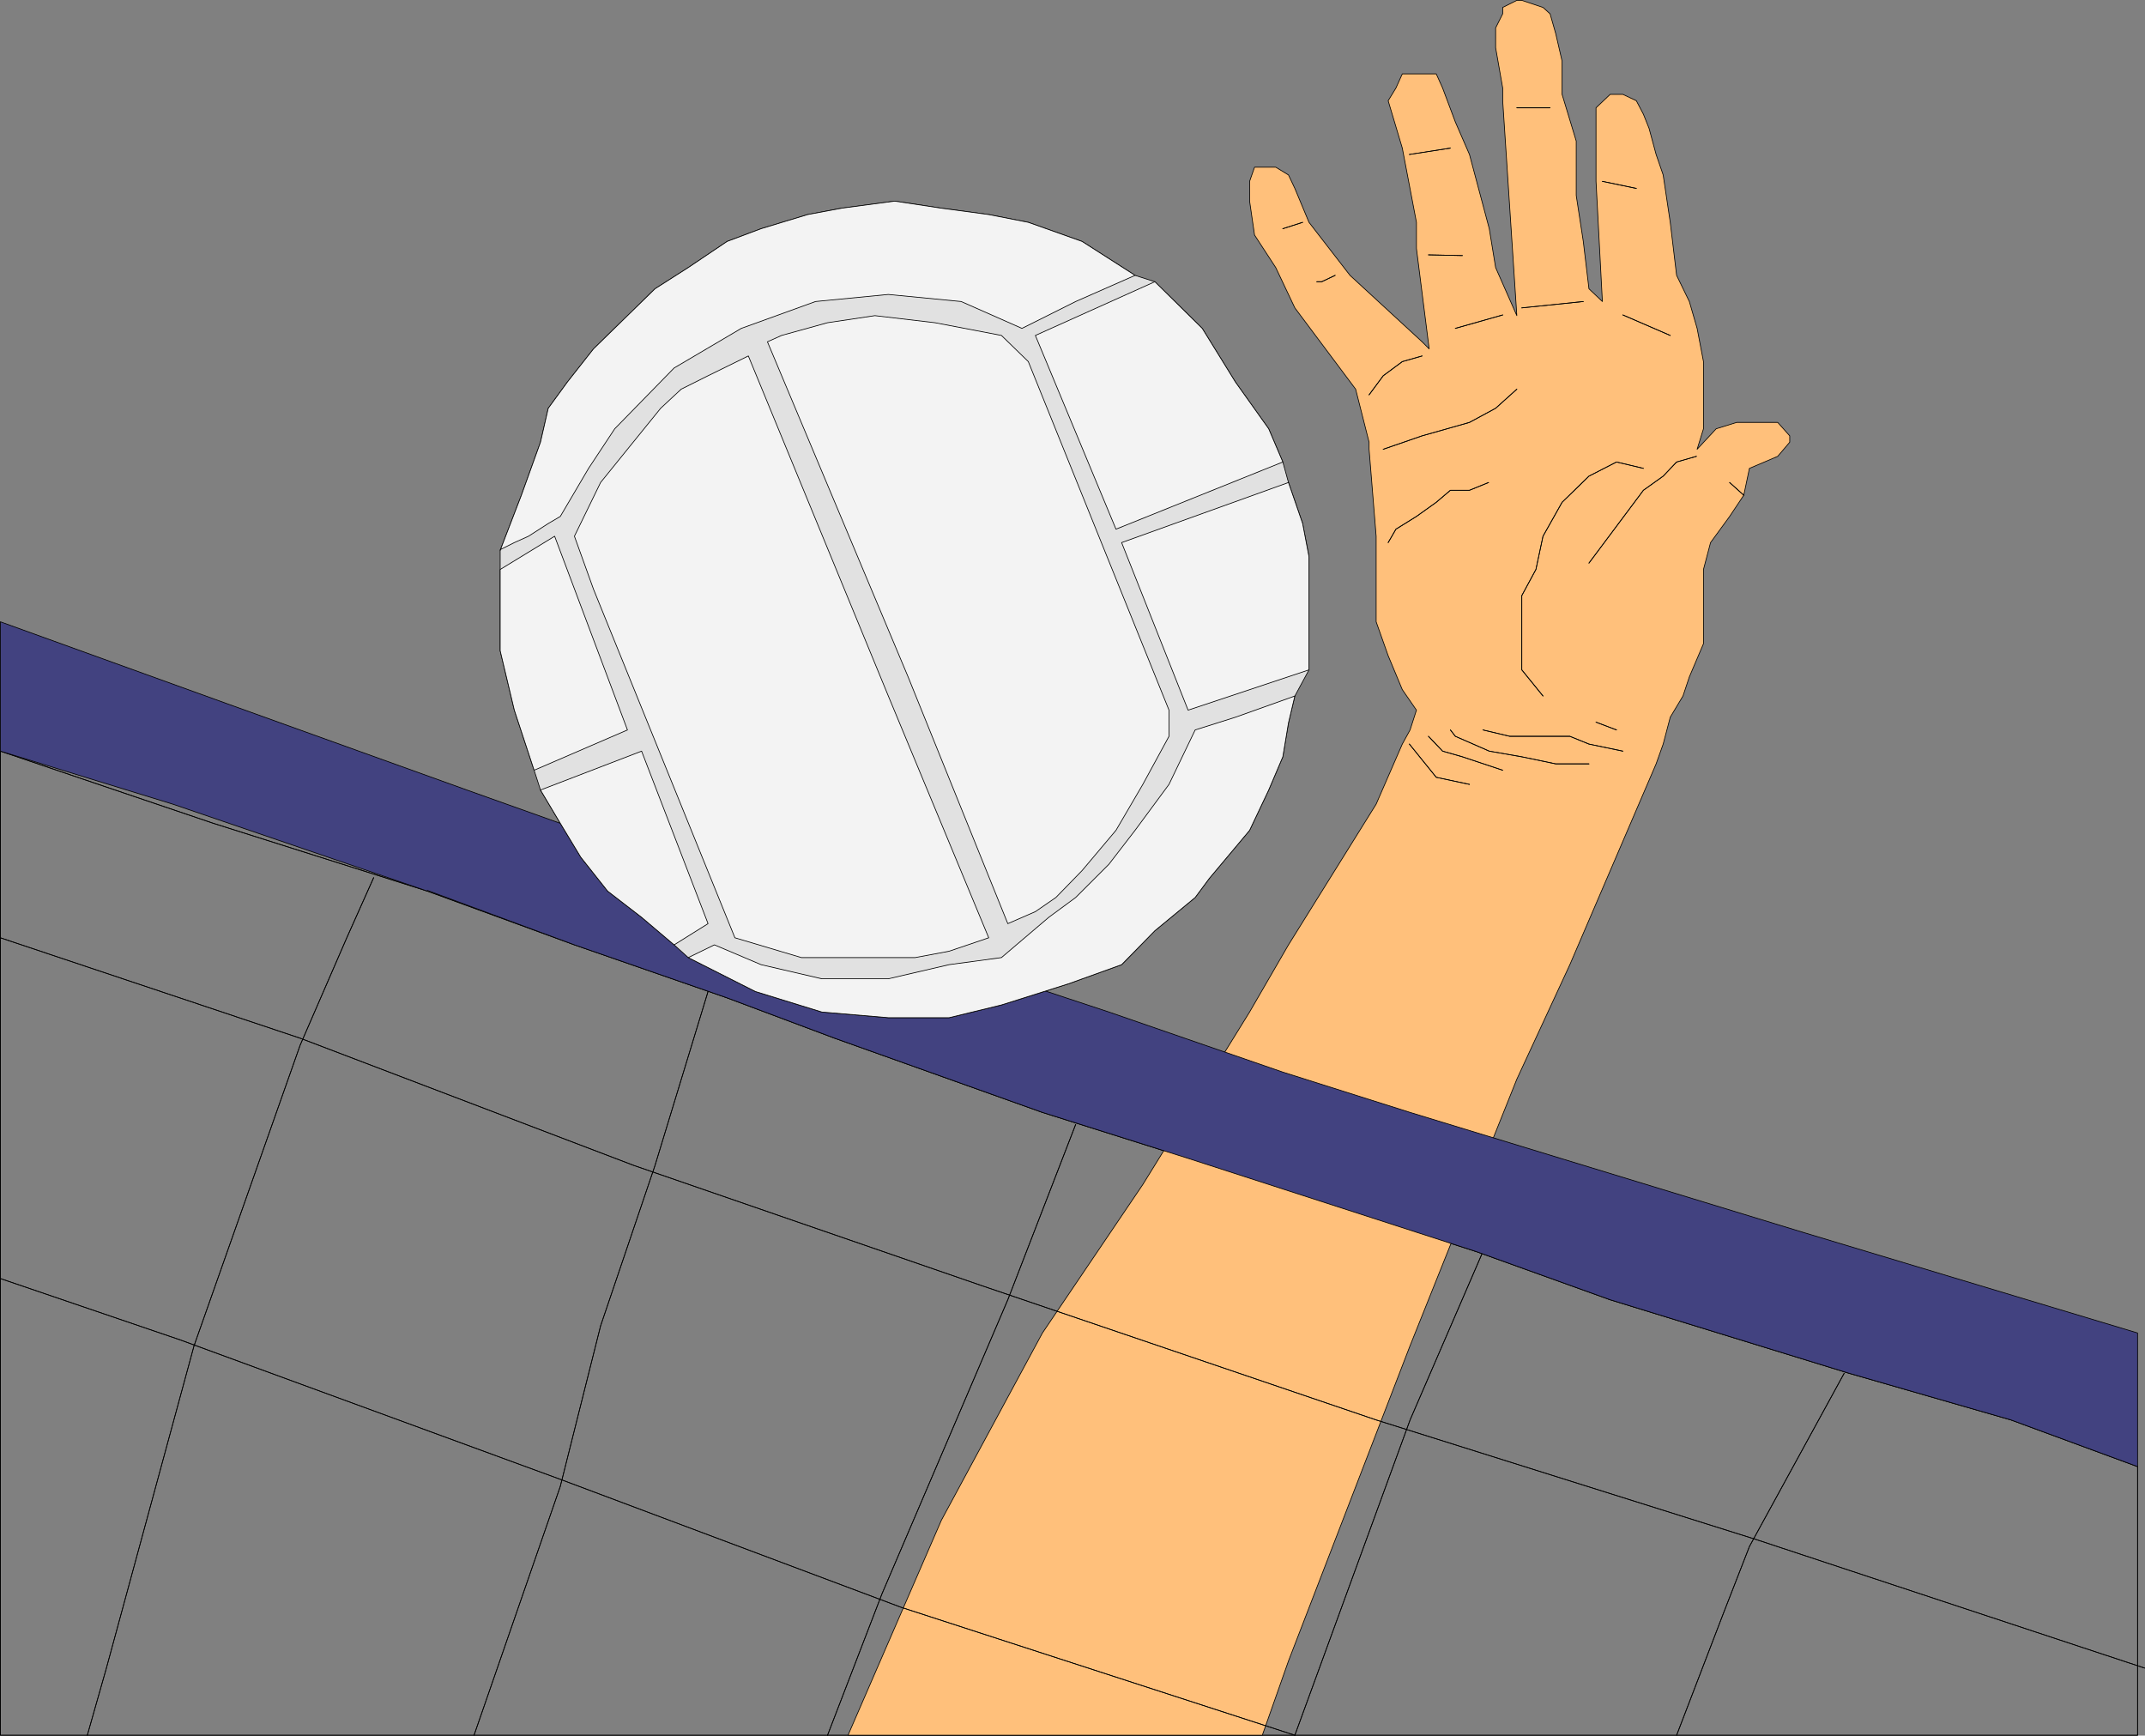 <?xml version="1.0" encoding="UTF-8" standalone="no"?>
<svg
   version="1.0"
   width="129.724mm"
   height="104.948mm"
   id="svg78"
   sodipodi:docname="Equipment 3.wmf"
   xmlns:inkscape="http://www.inkscape.org/namespaces/inkscape"
   xmlns:sodipodi="http://sodipodi.sourceforge.net/DTD/sodipodi-0.dtd"
   xmlns="http://www.w3.org/2000/svg"
   xmlns:svg="http://www.w3.org/2000/svg">
  <rect width="100%" height="100%" fill="#808080" stroke="none"/>
  <sodipodi:namedview
     id="namedview78"
     pagecolor="#ffffff"
     bordercolor="#000000"
     borderopacity="0.25"
     inkscape:showpageshadow="2"
     inkscape:pageopacity="0.0"
     inkscape:pagecheckerboard="0"
     inkscape:deskcolor="#d1d1d1"
     inkscape:document-units="mm" />
  <defs
     id="defs1">
    <pattern
       id="WMFhbasepattern"
       patternUnits="userSpaceOnUse"
       width="6"
       height="6"
       x="0"
       y="0" />
  </defs>
  <path
     style="fill:none;stroke:#000000;stroke-width:0.162px;stroke-linecap:round;stroke-linejoin:round;stroke-miterlimit:4;stroke-dasharray:none;stroke-opacity:1"
     d="M 0.081,171.668 48.722,188.148 97.687,203.659 l 33.613,12.279 34.906,12.118 24.563,9.209 47.51,16.965 33.29,10.502 65.933,21.327 30.542,10.987 54.621,16.803 37.006,10.664 28.926,10.664 v 61.397 H 0.081 V 171.668"
     id="path1" />
  <path
     style="fill:none;stroke:#000000;stroke-width:0.162px;stroke-linecap:round;stroke-linejoin:round;stroke-miterlimit:4;stroke-dasharray:none;stroke-opacity:1"
     d="M 0.081,171.668 48.722,188.148 97.687,203.659 l 33.613,12.279 34.906,12.118 24.563,9.209 47.51,16.965 33.29,10.502 65.933,21.327 30.542,10.987 54.621,16.803 37.006,10.664 28.926,10.664 v 61.397 H 0.081 V 171.668"
     id="path2" />
  <path
     style="fill:#ffc07b;fill-opacity:1;fill-rule:evenodd;stroke:none"
     d="m 346.712,246.637 12.12,-26.174 19.715,-45.886 1.616,-4.524 1.616,-6.14 2.909,-4.847 1.454,-4.362 3.232,-7.594 v -16.965 l 1.616,-6.14 4.363,-5.978 3.232,-4.847 1.293,-6.14 6.464,-2.747 2.747,-3.231 v -1.454 l -2.747,-3.07 h -9.373 l -4.686,1.454 -4.363,4.686 1.454,-4.686 v -15.349 l -1.454,-7.594 -1.778,-6.14 -2.909,-5.978 -1.454,-12.118 -1.616,-10.825 -1.616,-4.686 -1.616,-5.978 -1.293,-3.231 -1.616,-3.07 -3.07,-1.454 h -2.909 l -3.232,3.07 v 16.803 l 1.454,27.467 -3.07,-2.908 -1.293,-10.825 -1.616,-10.502 V 32.233 L 357.055,21.57 v -7.594 l -1.454,-6.301 -1.293,-4.524 -1.616,-1.454 -4.848,-1.616 h -1.131 l -3.232,1.616 v 1.454 l -1.616,3.231 V 10.906 l 1.616,9.209 v 2.908 l 3.232,49.117 -4.848,-10.987 -1.454,-8.886 -4.525,-16.965 -3.232,-7.432 -2.909,-7.755 -1.454,-3.231 h -7.757 l -1.454,3.231 -1.778,2.908 3.232,10.825 3.232,16.965 v 5.978 l 2.909,22.943 -1.616,-1.616 -16.483,-15.188 -9.373,-12.118 -3.232,-7.755 -1.454,-3.07 -2.909,-1.777 h -4.848 l -1.131,3.231 v 4.524 l 1.131,7.755 4.848,7.432 4.363,9.209 13.898,18.581 3.07,12.118 v 1.616 l 1.616,19.873 v 19.55 l 2.747,7.755 3.232,7.755 3.232,4.686 -1.454,4.524 -1.778,3.231 -5.979,13.733 -20.038,32.152 -8.888,15.349 -24.402,39.423 -22.947,33.93 -23.109,42.816 -21.331,49.117 h 94.697 l 5.979,-16.965 27.795,-72.06 24.402,-60.912 z"
     id="path3" />
  <path
     style="fill:none;stroke:#000000;stroke-width:0.162px;stroke-linecap:round;stroke-linejoin:round;stroke-miterlimit:4;stroke-dasharray:none;stroke-opacity:1"
     d="m 346.712,246.637 12.12,-26.174 19.715,-45.886 1.616,-4.524 1.616,-6.14 2.909,-4.847 1.454,-4.362 3.232,-7.594 v -16.965 l 1.616,-6.14 4.363,-5.978 3.232,-4.847 1.293,-6.14 6.464,-2.747 2.747,-3.231 v -1.454 l -2.747,-3.07 h -9.373 l -4.686,1.454 -4.363,4.686 1.454,-4.686 v -15.349 l -1.454,-7.594 -1.778,-6.14 -2.909,-5.978 -1.454,-12.118 -1.616,-10.825 -1.616,-4.686 -1.616,-5.978 -1.293,-3.231 -1.616,-3.07 -3.07,-1.454 h -2.909 l -3.232,3.07 v 16.803 l 1.454,27.467 -3.07,-2.908 -1.293,-10.825 -1.616,-10.502 V 32.233 L 357.055,21.57 v -7.594 l -1.454,-6.301 -1.293,-4.524 -1.616,-1.454 -4.848,-1.616 h -1.131 l -3.232,1.616 v 1.454 l -1.616,3.231 V 10.906 l 1.616,9.209 v 2.908 l 3.232,49.117 -4.848,-10.987 -1.454,-8.886 -4.525,-16.965 -3.232,-7.432 -2.909,-7.755 -1.454,-3.231 h -7.757 l -1.454,3.231 -1.778,2.908 3.232,10.825 3.232,16.965 v 5.978 l 2.909,22.943 -1.616,-1.616 -16.483,-15.188 -9.373,-12.118 -3.232,-7.755 -1.454,-3.07 -2.909,-1.777 h -4.848 l -1.131,3.231 v 4.524 l 1.131,7.755 4.848,7.432 4.363,9.209 13.898,18.581 3.07,12.118 v 1.616 l 1.616,19.873 v 19.55 l 2.747,7.755 3.232,7.755 3.232,4.686 -1.454,4.524 -1.778,3.231 -5.979,13.733 -20.038,32.152 -8.888,15.349 -24.402,39.423 -22.947,33.93 -23.109,42.816 -21.331,49.117 h 94.697 l 5.979,-16.965 27.795,-72.06 24.402,-60.912 v 0"
     id="path4" />
  <path
     style="fill:none;stroke:#000000;stroke-width:0.162px;stroke-linecap:round;stroke-linejoin:round;stroke-miterlimit:4;stroke-dasharray:none;stroke-opacity:1"
     d="m 108.353,396.574 19.715,-56.873 9.211,-36.676 12.443,-36.676 12.12,-39.746"
     id="path5" />
  <path
     style="fill:none;stroke:#000000;stroke-width:0.162px;stroke-linecap:round;stroke-linejoin:round;stroke-miterlimit:4;stroke-dasharray:none;stroke-opacity:1"
     d="m 108.353,396.574 19.715,-56.873 9.211,-36.676 12.443,-36.676 12.12,-39.746"
     id="path6" />
  <path
     style="fill:none;stroke:#000000;stroke-width:0.162px;stroke-linecap:round;stroke-linejoin:round;stroke-miterlimit:4;stroke-dasharray:none;stroke-opacity:1"
     d="m 383.234,396.574 10.666,-27.79 5.979,-15.349 21.654,-39.585"
     id="path7" />
  <path
     style="fill:none;stroke:#000000;stroke-width:0.162px;stroke-linecap:round;stroke-linejoin:round;stroke-miterlimit:4;stroke-dasharray:none;stroke-opacity:1"
     d="m 383.234,396.574 10.666,-27.79 5.979,-15.349 21.654,-39.585"
     id="path8" />
  <path
     style="fill:none;stroke:#000000;stroke-width:0.162px;stroke-linecap:round;stroke-linejoin:round;stroke-miterlimit:4;stroke-dasharray:none;stroke-opacity:1"
     d="m 189.153,396.574 12.443,-32.314 28.765,-67.213 15.514,-40.069"
     id="path9" />
  <path
     style="fill:none;stroke:#000000;stroke-width:0.162px;stroke-linecap:round;stroke-linejoin:round;stroke-miterlimit:4;stroke-dasharray:none;stroke-opacity:1"
     d="m 189.153,396.574 12.443,-32.314 28.765,-67.213 15.514,-40.069"
     id="path10" />
  <path
     style="fill:none;stroke:#000000;stroke-width:0.162px;stroke-linecap:round;stroke-linejoin:round;stroke-miterlimit:4;stroke-dasharray:none;stroke-opacity:1"
     d="m 295.97,396.574 26.341,-72.06 16.645,-38.454"
     id="path11" />
  <path
     style="fill:none;stroke:#000000;stroke-width:0.162px;stroke-linecap:round;stroke-linejoin:round;stroke-miterlimit:4;stroke-dasharray:none;stroke-opacity:1"
     d="m 295.97,396.574 26.341,-72.06 16.645,-38.454"
     id="path12" />
  <path
     style="fill:none;stroke:#000000;stroke-width:0.162px;stroke-linecap:round;stroke-linejoin:round;stroke-miterlimit:4;stroke-dasharray:none;stroke-opacity:1"
     d="M 85.406,200.589 79.265,214.323 68.599,238.881 44.359,307.548 24.321,381.224 19.958,396.574"
     id="path13" />
  <path
     style="fill:none;stroke:#000000;stroke-width:0.162px;stroke-linecap:round;stroke-linejoin:round;stroke-miterlimit:4;stroke-dasharray:none;stroke-opacity:1"
     d="M 85.406,200.589 79.265,214.323 68.599,238.881 44.359,307.548 24.321,381.224 19.958,396.574"
     id="path14" />
  <path
     style="fill:none;stroke:#000000;stroke-width:0.162px;stroke-linecap:round;stroke-linejoin:round;stroke-miterlimit:4;stroke-dasharray:none;stroke-opacity:1"
     d="m 352.692,159.066 -4.848,-5.978 v -16.965 l 3.232,-5.978 1.616,-7.594 4.363,-7.755 6.141,-5.978 6.302,-3.231 6.141,1.454 -6.141,-1.454"
     id="path15" />
  <path
     style="fill:none;stroke:#000000;stroke-width:0.162px;stroke-linecap:round;stroke-linejoin:round;stroke-miterlimit:4;stroke-dasharray:none;stroke-opacity:1"
     d="m 352.692,159.066 -4.848,-5.978 v -16.965 l 3.232,-5.978 1.616,-7.594 4.363,-7.755 6.141,-5.978 6.302,-3.231 6.141,1.454 -6.141,-1.454"
     id="path16" />
  <path
     style="fill:none;stroke:#000000;stroke-width:0.162px;stroke-linecap:round;stroke-linejoin:round;stroke-miterlimit:4;stroke-dasharray:none;stroke-opacity:1"
     d="m 363.196,174.576 h -7.595 l -7.757,-1.616 -7.434,-1.293 -7.757,-3.393 -1.131,-1.454 1.131,1.454"
     id="path17" />
  <path
     style="fill:none;stroke:#000000;stroke-width:0.162px;stroke-linecap:round;stroke-linejoin:round;stroke-miterlimit:4;stroke-dasharray:none;stroke-opacity:1"
     d="m 363.196,174.576 h -7.595 l -7.757,-1.616 -7.434,-1.293 -7.757,-3.393 -1.131,-1.454 1.131,1.454"
     id="path18" />
  <path
     style="fill:none;stroke:#000000;stroke-width:0.162px;stroke-linecap:round;stroke-linejoin:round;stroke-miterlimit:4;stroke-dasharray:none;stroke-opacity:1"
     d="m 370.952,171.668 -7.757,-1.616 -4.363,-1.777 h -13.736 l -6.141,-1.454 6.141,1.454"
     id="path19" />
  <path
     style="fill:none;stroke:#000000;stroke-width:0.162px;stroke-linecap:round;stroke-linejoin:round;stroke-miterlimit:4;stroke-dasharray:none;stroke-opacity:1"
     d="m 370.952,171.668 -7.757,-1.616 -4.363,-1.777 h -13.736 l -6.141,-1.454 6.141,1.454"
     id="path20" />
  <path
     style="fill:none;stroke:#000000;stroke-width:0.162px;stroke-linecap:round;stroke-linejoin:round;stroke-miterlimit:4;stroke-dasharray:none;stroke-opacity:1"
     d="m 387.759,104.293 -4.525,1.293 -3.07,3.231 -4.525,3.231 -12.443,16.642 12.443,-16.642"
     id="path21" />
  <path
     style="fill:none;stroke:#000000;stroke-width:0.162px;stroke-linecap:round;stroke-linejoin:round;stroke-miterlimit:4;stroke-dasharray:none;stroke-opacity:1"
     d="m 387.759,104.293 -4.525,1.293 -3.07,3.231 -4.525,3.231 -12.443,16.642 12.443,-16.642"
     id="path22" />
  <path
     style="fill:none;stroke:#000000;stroke-width:0.162px;stroke-linecap:round;stroke-linejoin:round;stroke-miterlimit:4;stroke-dasharray:none;stroke-opacity:1"
     d="m 346.712,88.944 -4.848,4.362 -5.979,3.231 -10.827,3.07 -8.888,3.07 8.888,-3.07"
     id="path23" />
  <path
     style="fill:none;stroke:#000000;stroke-width:0.162px;stroke-linecap:round;stroke-linejoin:round;stroke-miterlimit:4;stroke-dasharray:none;stroke-opacity:1"
     d="m 346.712,88.944 -4.848,4.362 -5.979,3.231 -10.827,3.07 -8.888,3.07 8.888,-3.07"
     id="path24" />
  <path
     style="fill:none;stroke:#000000;stroke-width:0.162px;stroke-linecap:round;stroke-linejoin:round;stroke-miterlimit:4;stroke-dasharray:none;stroke-opacity:1"
     d="m 340.248,110.272 -4.363,1.777 h -4.363 l -3.232,2.747 -4.525,3.231 -4.686,2.908 -1.778,3.07 1.778,-3.07"
     id="path25" />
  <path
     style="fill:none;stroke:#000000;stroke-width:0.162px;stroke-linecap:round;stroke-linejoin:round;stroke-miterlimit:4;stroke-dasharray:none;stroke-opacity:1"
     d="m 340.248,110.272 -4.363,1.777 h -4.363 l -3.232,2.747 -4.525,3.231 -4.686,2.908 -1.778,3.07 1.778,-3.07"
     id="path26" />
  <path
     style="fill:none;stroke:#000000;stroke-width:0.162px;stroke-linecap:round;stroke-linejoin:round;stroke-miterlimit:4;stroke-dasharray:none;stroke-opacity:1"
     d="m 326.512,168.275 3.232,3.393 4.525,1.293 9.211,3.07 -9.211,-3.07"
     id="path27" />
  <path
     style="fill:none;stroke:#000000;stroke-width:0.162px;stroke-linecap:round;stroke-linejoin:round;stroke-miterlimit:4;stroke-dasharray:none;stroke-opacity:1"
     d="m 326.512,168.275 3.232,3.393 4.525,1.293 9.211,3.07 -9.211,-3.07"
     id="path28" />
  <path
     style="fill:none;stroke:#000000;stroke-width:0.162px;stroke-linecap:round;stroke-linejoin:round;stroke-miterlimit:4;stroke-dasharray:none;stroke-opacity:1"
     d="m 322.149,170.052 6.141,7.594 7.595,1.616 -7.595,-1.616"
     id="path29" />
  <path
     style="fill:none;stroke:#000000;stroke-width:0.162px;stroke-linecap:round;stroke-linejoin:round;stroke-miterlimit:4;stroke-dasharray:none;stroke-opacity:1"
     d="m 322.149,170.052 6.141,7.594 7.595,1.616 -7.595,-1.616"
     id="path30" />
  <path
     style="fill:none;stroke:#000000;stroke-width:0.162px;stroke-linecap:round;stroke-linejoin:round;stroke-miterlimit:4;stroke-dasharray:none;stroke-opacity:1"
     d="m 325.058,81.351 -4.525,1.293 -4.363,3.231 -3.232,4.362 3.232,-4.362"
     id="path31" />
  <path
     style="fill:none;stroke:#000000;stroke-width:0.162px;stroke-linecap:round;stroke-linejoin:round;stroke-miterlimit:4;stroke-dasharray:none;stroke-opacity:1"
     d="m 325.058,81.351 -4.525,1.293 -4.363,3.231 -3.232,4.362 3.232,-4.362"
     id="path32" />
  <path
     style="fill:none;stroke:#000000;stroke-width:0.162px;stroke-linecap:round;stroke-linejoin:round;stroke-miterlimit:4;stroke-dasharray:none;stroke-opacity:1"
     d="m 361.903,68.91 -14.059,1.454"
     id="path33" />
  <path
     style="fill:none;stroke:#000000;stroke-width:0.162px;stroke-linecap:round;stroke-linejoin:round;stroke-miterlimit:4;stroke-dasharray:none;stroke-opacity:1"
     d="m 361.903,68.91 -14.059,1.454"
     id="path34" />
  <path
     style="fill:none;stroke:#000000;stroke-width:0.162px;stroke-linecap:round;stroke-linejoin:round;stroke-miterlimit:4;stroke-dasharray:none;stroke-opacity:1"
     d="m 370.952,71.979 10.827,4.686"
     id="path35" />
  <path
     style="fill:none;stroke:#000000;stroke-width:0.162px;stroke-linecap:round;stroke-linejoin:round;stroke-miterlimit:4;stroke-dasharray:none;stroke-opacity:1"
     d="m 370.952,71.979 10.827,4.686"
     id="path36" />
  <path
     style="fill:none;stroke:#000000;stroke-width:0.162px;stroke-linecap:round;stroke-linejoin:round;stroke-miterlimit:4;stroke-dasharray:none;stroke-opacity:1"
     d="m 322.149,35.303 9.373,-1.454"
     id="path37" />
  <path
     style="fill:none;stroke:#000000;stroke-width:0.162px;stroke-linecap:round;stroke-linejoin:round;stroke-miterlimit:4;stroke-dasharray:none;stroke-opacity:1"
     d="m 322.149,35.303 9.373,-1.454"
     id="path38" />
  <path
     style="fill:none;stroke:#000000;stroke-width:0.162px;stroke-linecap:round;stroke-linejoin:round;stroke-miterlimit:4;stroke-dasharray:none;stroke-opacity:1"
     d="m 366.266,41.443 7.757,1.616"
     id="path39" />
  <path
     style="fill:none;stroke:#000000;stroke-width:0.162px;stroke-linecap:round;stroke-linejoin:round;stroke-miterlimit:4;stroke-dasharray:none;stroke-opacity:1"
     d="m 366.266,41.443 7.757,1.616"
     id="path40" />
  <path
     style="fill:none;stroke:#000000;stroke-width:0.162px;stroke-linecap:round;stroke-linejoin:round;stroke-miterlimit:4;stroke-dasharray:none;stroke-opacity:1"
     d="m 343.48,71.979 -10.827,3.07"
     id="path41" />
  <path
     style="fill:none;stroke:#000000;stroke-width:0.162px;stroke-linecap:round;stroke-linejoin:round;stroke-miterlimit:4;stroke-dasharray:none;stroke-opacity:1"
     d="m 343.48,71.979 -10.827,3.07"
     id="path42" />
  <path
     style="fill:none;stroke:#000000;stroke-width:0.162px;stroke-linecap:round;stroke-linejoin:round;stroke-miterlimit:4;stroke-dasharray:none;stroke-opacity:1"
     d="m 346.712,24.639 h 7.595"
     id="path43" />
  <path
     style="fill:none;stroke:#000000;stroke-width:0.162px;stroke-linecap:round;stroke-linejoin:round;stroke-miterlimit:4;stroke-dasharray:none;stroke-opacity:1"
     d="m 346.712,24.639 h 7.595"
     id="path44" />
  <path
     style="fill:none;stroke:#000000;stroke-width:0.162px;stroke-linecap:round;stroke-linejoin:round;stroke-miterlimit:4;stroke-dasharray:none;stroke-opacity:1"
     d="m 326.512,58.246 7.757,0.162"
     id="path45" />
  <path
     style="fill:none;stroke:#000000;stroke-width:0.162px;stroke-linecap:round;stroke-linejoin:round;stroke-miterlimit:4;stroke-dasharray:none;stroke-opacity:1"
     d="m 326.512,58.246 7.757,0.162"
     id="path46" />
  <path
     style="fill:none;stroke:#000000;stroke-width:0.162px;stroke-linecap:round;stroke-linejoin:round;stroke-miterlimit:4;stroke-dasharray:none;stroke-opacity:1"
     d="m 364.812,165.044 4.686,1.777"
     id="path47" />
  <path
     style="fill:none;stroke:#000000;stroke-width:0.162px;stroke-linecap:round;stroke-linejoin:round;stroke-miterlimit:4;stroke-dasharray:none;stroke-opacity:1"
     d="m 364.812,165.044 4.686,1.777"
     id="path48" />
  <path
     style="fill:none;stroke:#000000;stroke-width:0.162px;stroke-linecap:round;stroke-linejoin:round;stroke-miterlimit:4;stroke-dasharray:none;stroke-opacity:1"
     d="m 305.181,62.932 -3.07,1.454 h -1.131 1.131"
     id="path49" />
  <path
     style="fill:none;stroke:#000000;stroke-width:0.162px;stroke-linecap:round;stroke-linejoin:round;stroke-miterlimit:4;stroke-dasharray:none;stroke-opacity:1"
     d="m 305.181,62.932 -3.07,1.454 h -1.131 1.131"
     id="path50" />
  <path
     style="fill:none;stroke:#000000;stroke-width:0.162px;stroke-linecap:round;stroke-linejoin:round;stroke-miterlimit:4;stroke-dasharray:none;stroke-opacity:1"
     d="m 297.748,50.814 -4.525,1.454"
     id="path51" />
  <path
     style="fill:none;stroke:#000000;stroke-width:0.162px;stroke-linecap:round;stroke-linejoin:round;stroke-miterlimit:4;stroke-dasharray:none;stroke-opacity:1"
     d="m 297.748,50.814 -4.525,1.454"
     id="path52" />
  <path
     style="fill:none;stroke:#000000;stroke-width:0.162px;stroke-linecap:round;stroke-linejoin:round;stroke-miterlimit:4;stroke-dasharray:none;stroke-opacity:1"
     d="m 0.081,214.323 68.518,22.943 76.275,29.083 79.507,27.467 90.173,30.698 86.779,27.305 88.88,29.406"
     id="path53" />
  <path
     style="fill:none;stroke:#000000;stroke-width:0.162px;stroke-linecap:round;stroke-linejoin:round;stroke-miterlimit:4;stroke-dasharray:none;stroke-opacity:1"
     d="m 0.081,214.323 68.518,22.943 76.275,29.083 79.507,27.467 90.173,30.698 86.779,27.305 88.88,29.406"
     id="path54" />
  <path
     style="fill:none;stroke:#000000;stroke-width:0.162px;stroke-linecap:round;stroke-linejoin:round;stroke-miterlimit:4;stroke-dasharray:none;stroke-opacity:1"
     d="m 0.081,292.199 41.208,14.057 86.779,31.829 77.891,29.244 90.011,29.244"
     id="path55" />
  <path
     style="fill:none;stroke:#000000;stroke-width:0.162px;stroke-linecap:round;stroke-linejoin:round;stroke-miterlimit:4;stroke-dasharray:none;stroke-opacity:1"
     d="m 0.081,292.199 41.208,14.057 86.779,31.829 77.891,29.244 90.011,29.244"
     id="path56" />
  <path
     style="fill:#424280;fill-opacity:1;fill-rule:evenodd;stroke:none"
     d="m 97.687,203.497 33.613,12.441 34.906,12.118 24.563,9.209 47.51,16.965 33.29,10.502 65.933,21.327 30.542,10.987 54.621,16.803 37.006,10.664 28.926,10.664 V 304.64 L 412.322,281.697 322.311,254.23 293.223,245.021 253.469,231.287 192.385,211.091 106.737,180.554 51.954,160.843 0.081,142.101 v 29.567 L 39.511,183.786 97.687,203.659 v 0 z"
     id="path57" />
  <path
     style="fill:none;stroke:#000000;stroke-width:0.162px;stroke-linecap:round;stroke-linejoin:round;stroke-miterlimit:4;stroke-dasharray:none;stroke-opacity:1"
     d="m 97.687,203.497 33.613,12.441 34.906,12.118 24.563,9.209 47.51,16.965 33.29,10.502 65.933,21.327 30.542,10.987 54.621,16.803 37.006,10.664 28.926,10.664 V 304.64 L 412.322,281.697 322.311,254.23 293.223,245.021 253.469,231.287 192.385,211.091 106.737,180.554 51.954,160.843 0.081,142.101 v 29.567 L 39.511,183.786 97.687,203.659 v 0"
     id="path58" />
  <path
     style="fill:#e1e1e1;fill-opacity:1;fill-rule:evenodd;stroke:none"
     d="m 122.089,176.031 -4.525,-13.733 -3.232,-13.572 v -22.943 l 4.848,-12.602 4.363,-12.118 1.778,-7.755 4.363,-5.978 5.979,-7.594 14.059,-13.733 7.595,-4.847 8.888,-5.978 7.757,-2.908 10.666,-3.231 7.757,-1.454 12.12,-1.616 10.666,1.616 10.827,1.454 9.05,1.777 12.282,4.362 12.12,7.755 4.525,1.454 10.827,10.664 7.595,12.279 7.595,10.664 3.232,7.594 1.293,4.686 3.232,9.371 1.454,7.594 v 25.851 l -3.232,5.978 -1.454,6.14 -1.293,7.755 -3.232,7.594 -4.363,9.209 -9.211,10.987 -3.232,4.362 -9.211,7.594 -7.595,7.755 -12.12,4.362 -15.352,4.847 -11.958,2.908 h -13.898 l -15.19,-1.293 -15.19,-4.686 -15.352,-7.755 -3.232,-2.908 -7.434,-6.301 -7.757,-5.978 -6.141,-7.755 -4.686,-7.755 -4.525,-7.594 -1.454,-4.524 z"
     id="path59" />
  <path
     style="fill:none;stroke:#000000;stroke-width:0.162px;stroke-linecap:round;stroke-linejoin:round;stroke-miterlimit:4;stroke-dasharray:none;stroke-opacity:1"
     d="m 122.089,176.031 -4.525,-13.733 -3.232,-13.572 v -22.943 l 4.848,-12.602 4.363,-12.118 1.778,-7.755 4.363,-5.978 5.979,-7.594 14.059,-13.733 7.595,-4.847 8.888,-5.978 7.757,-2.908 10.666,-3.231 7.757,-1.454 12.12,-1.616 10.666,1.616 10.827,1.454 9.05,1.777 12.282,4.362 12.12,7.755 4.525,1.454 10.827,10.664 7.595,12.279 7.595,10.664 3.232,7.594 1.293,4.686 3.232,9.371 1.454,7.594 v 25.851 l -3.232,5.978 -1.454,6.14 -1.293,7.755 -3.232,7.594 -4.363,9.209 -9.211,10.987 -3.232,4.362 -9.211,7.594 -7.595,7.755 -12.12,4.362 -15.352,4.847 -11.958,2.908 h -13.898 l -15.19,-1.293 -15.19,-4.686 -15.352,-7.755 -3.232,-2.908 -7.434,-6.301 -7.757,-5.978 -6.141,-7.755 -4.686,-7.755 -4.525,-7.594 -1.454,-4.524 v 0"
     id="path60" />
  <path
     style="fill:#f3f3f3;fill-opacity:1;fill-rule:evenodd;stroke:none"
     d="m 171.053,81.351 -9.211,4.524 -6.141,3.07 -4.686,4.362 -7.595,9.371 -6.141,7.594 -5.979,12.279 4.363,12.118 32.32,79.654 15.19,4.524 h 26.018 l 7.757,-1.454 9.05,-3.07 -22.947,-55.257 z"
     id="path61" />
  <path
     style="fill:none;stroke:#000000;stroke-width:0.162px;stroke-linecap:round;stroke-linejoin:round;stroke-miterlimit:4;stroke-dasharray:none;stroke-opacity:1"
     d="m 171.053,81.351 -9.211,4.524 -6.141,3.07 -4.686,4.362 -7.595,9.371 -6.141,7.594 -5.979,12.279 4.363,12.118 32.32,79.654 15.19,4.524 h 26.018 l 7.757,-1.454 9.05,-3.07 -22.947,-55.257 -31.997,-77.715 v 0"
     id="path62" />
  <path
     style="fill:#f3f3f3;fill-opacity:1;fill-rule:evenodd;stroke:none"
     d="m 175.417,78.119 32.158,76.584 22.786,56.388 6.302,-2.747 4.686,-3.231 5.979,-6.14 7.757,-9.209 6.141,-10.502 5.979,-10.987 v -5.978 l -32.158,-79.654 -6.141,-5.978 -15.19,-2.908 -13.736,-1.616 -10.827,1.616 -10.504,2.908 -3.232,1.454 z"
     id="path63" />
  <path
     style="fill:none;stroke:#000000;stroke-width:0.162px;stroke-linecap:round;stroke-linejoin:round;stroke-miterlimit:4;stroke-dasharray:none;stroke-opacity:1"
     d="m 175.417,78.119 32.158,76.584 22.786,56.388 6.302,-2.747 4.686,-3.231 5.979,-6.14 7.757,-9.209 6.141,-10.502 5.979,-10.987 v -5.978 l -32.158,-79.654 -6.141,-5.978 -15.19,-2.908 -13.736,-1.616 -10.827,1.616 -10.504,2.908 -3.232,1.454 v 0"
     id="path64" />
  <path
     style="fill:#f3f3f3;fill-opacity:1;fill-rule:evenodd;stroke:none"
     d="m 114.332,125.621 3.232,-1.616 3.232,-1.454 4.525,-2.908 2.747,-1.616 6.464,-10.987 5.979,-9.048 13.574,-13.895 15.352,-9.048 16.968,-6.14 16.645,-1.616 16.645,1.616 13.898,6.14 12.282,-6.14 13.574,-5.978 -12.12,-7.755 -12.282,-4.362 -9.05,-1.777 -10.827,-1.454 -10.666,-1.616 -12.12,1.616 -7.757,1.454 -10.666,3.231 -7.757,2.908 -8.888,5.978 -7.595,4.847 -14.059,13.733 -5.979,7.594 -4.363,5.978 -1.778,7.755 -4.363,12.118 -4.848,12.602 v 0 z"
     id="path65" />
  <path
     style="fill:none;stroke:#000000;stroke-width:0.162px;stroke-linecap:round;stroke-linejoin:round;stroke-miterlimit:4;stroke-dasharray:none;stroke-opacity:1"
     d="m 114.332,125.621 3.232,-1.616 3.232,-1.454 4.525,-2.908 2.747,-1.616 6.464,-10.987 5.979,-9.048 13.574,-13.895 15.352,-9.048 16.968,-6.14 16.645,-1.616 16.645,1.616 13.898,6.14 12.282,-6.14 13.574,-5.978 -12.12,-7.755 -12.282,-4.362 -9.05,-1.777 -10.827,-1.454 -10.666,-1.616 -12.12,1.616 -7.757,1.454 -10.666,3.231 -7.757,2.908 -8.888,5.978 -7.595,4.847 -14.059,13.733 -5.979,7.594 -4.363,5.978 -1.778,7.755 -4.363,12.118 -4.848,12.602 v 0"
     id="path66" />
  <path
     style="fill:#f3f3f3;fill-opacity:1;fill-rule:evenodd;stroke:none"
     d="m 157.317,218.847 15.352,7.755 15.19,4.686 15.19,1.293 h 13.898 l 11.958,-2.908 15.352,-4.847 12.12,-4.362 7.595,-7.755 9.211,-7.594 3.232,-4.362 9.211,-10.987 4.363,-9.209 3.232,-7.594 1.293,-7.755 1.454,-6.14 -13.574,4.847 -9.211,2.908 -5.979,12.441 -7.757,10.502 -5.979,7.755 -7.595,7.594 -6.141,4.524 -10.827,9.209 -11.958,1.616 -13.898,3.231 h -15.19 l -13.898,-3.231 -10.666,-4.524 -5.979,2.908 z"
     id="path67" />
  <path
     style="fill:none;stroke:#000000;stroke-width:0.162px;stroke-linecap:round;stroke-linejoin:round;stroke-miterlimit:4;stroke-dasharray:none;stroke-opacity:1"
     d="m 157.317,218.847 15.352,7.755 15.19,4.686 15.19,1.293 h 13.898 l 11.958,-2.908 15.352,-4.847 12.12,-4.362 7.595,-7.755 9.211,-7.594 3.232,-4.362 9.211,-10.987 4.363,-9.209 3.232,-7.594 1.293,-7.755 1.454,-6.14 -13.574,4.847 -9.211,2.908 -5.979,12.441 -7.757,10.502 -5.979,7.755 -7.595,7.594 -6.141,4.524 -10.827,9.209 -11.958,1.616 -13.898,3.231 h -15.19 l -13.898,-3.231 -10.666,-4.524 -5.979,2.908 v 0"
     id="path68" />
  <path
     style="fill:#f3f3f3;fill-opacity:1;fill-rule:evenodd;stroke:none"
     d="m 263.973,64.386 -27.31,12.279 18.422,44.27 38.138,-15.349 -3.232,-7.594 -7.595,-10.664 -7.595,-12.279 z"
     id="path69" />
  <path
     style="fill:none;stroke:#000000;stroke-width:0.162px;stroke-linecap:round;stroke-linejoin:round;stroke-miterlimit:4;stroke-dasharray:none;stroke-opacity:1"
     d="m 263.973,64.386 -27.31,12.279 18.422,44.27 38.138,-15.349 -3.232,-7.594 -7.595,-10.664 -7.595,-12.279 -10.827,-10.664 v 0"
     id="path70" />
  <path
     style="fill:#f3f3f3;fill-opacity:1;fill-rule:evenodd;stroke:none"
     d="m 271.568,162.297 27.634,-9.209 v -25.851 l -1.454,-7.594 -3.232,-9.371 -38.138,13.733 15.19,38.292 z"
     id="path71" />
  <path
     style="fill:none;stroke:#000000;stroke-width:0.162px;stroke-linecap:round;stroke-linejoin:round;stroke-miterlimit:4;stroke-dasharray:none;stroke-opacity:1"
     d="m 271.568,162.297 27.634,-9.209 v -25.851 l -1.454,-7.594 -3.232,-9.371 -38.138,13.733 15.19,38.292 v 0"
     id="path72" />
  <path
     style="fill:#f3f3f3;fill-opacity:1;fill-rule:evenodd;stroke:none"
     d="m 122.089,176.031 21.331,-9.209 -16.645,-44.27 -12.443,7.594 v 18.581 l 3.232,13.572 4.525,13.733 z"
     id="path73" />
  <path
     style="fill:none;stroke:#000000;stroke-width:0.162px;stroke-linecap:round;stroke-linejoin:round;stroke-miterlimit:4;stroke-dasharray:none;stroke-opacity:1"
     d="m 122.089,176.031 21.331,-9.209 -16.645,-44.27 -12.443,7.594 v 18.581 l 3.232,13.572 4.525,13.733 v 0"
     id="path74" />
  <path
     style="fill:#f3f3f3;fill-opacity:1;fill-rule:evenodd;stroke:none"
     d="m 123.543,180.554 4.525,7.594 4.686,7.755 6.141,7.755 7.757,5.978 7.434,6.301 7.757,-4.847 -15.19,-39.423 z"
     id="path75" />
  <path
     style="fill:none;stroke:#000000;stroke-width:0.162px;stroke-linecap:round;stroke-linejoin:round;stroke-miterlimit:4;stroke-dasharray:none;stroke-opacity:1"
     d="m 123.543,180.554 4.525,7.594 4.686,7.755 6.141,7.755 7.757,5.978 7.434,6.301 7.757,-4.847 -15.19,-39.423 -23.109,8.886 v 0"
     id="path76" />
  <path
     style="fill:none;stroke:#000000;stroke-width:0.162px;stroke-linecap:round;stroke-linejoin:round;stroke-miterlimit:4;stroke-dasharray:none;stroke-opacity:1"
     d="m 395.354,110.272 3.232,2.908"
     id="path77" />
  <path
     style="fill:none;stroke:#000000;stroke-width:0.162px;stroke-linecap:round;stroke-linejoin:round;stroke-miterlimit:4;stroke-dasharray:none;stroke-opacity:1"
     d="m 395.354,110.272 3.232,2.908"
     id="path78" />
</svg>
